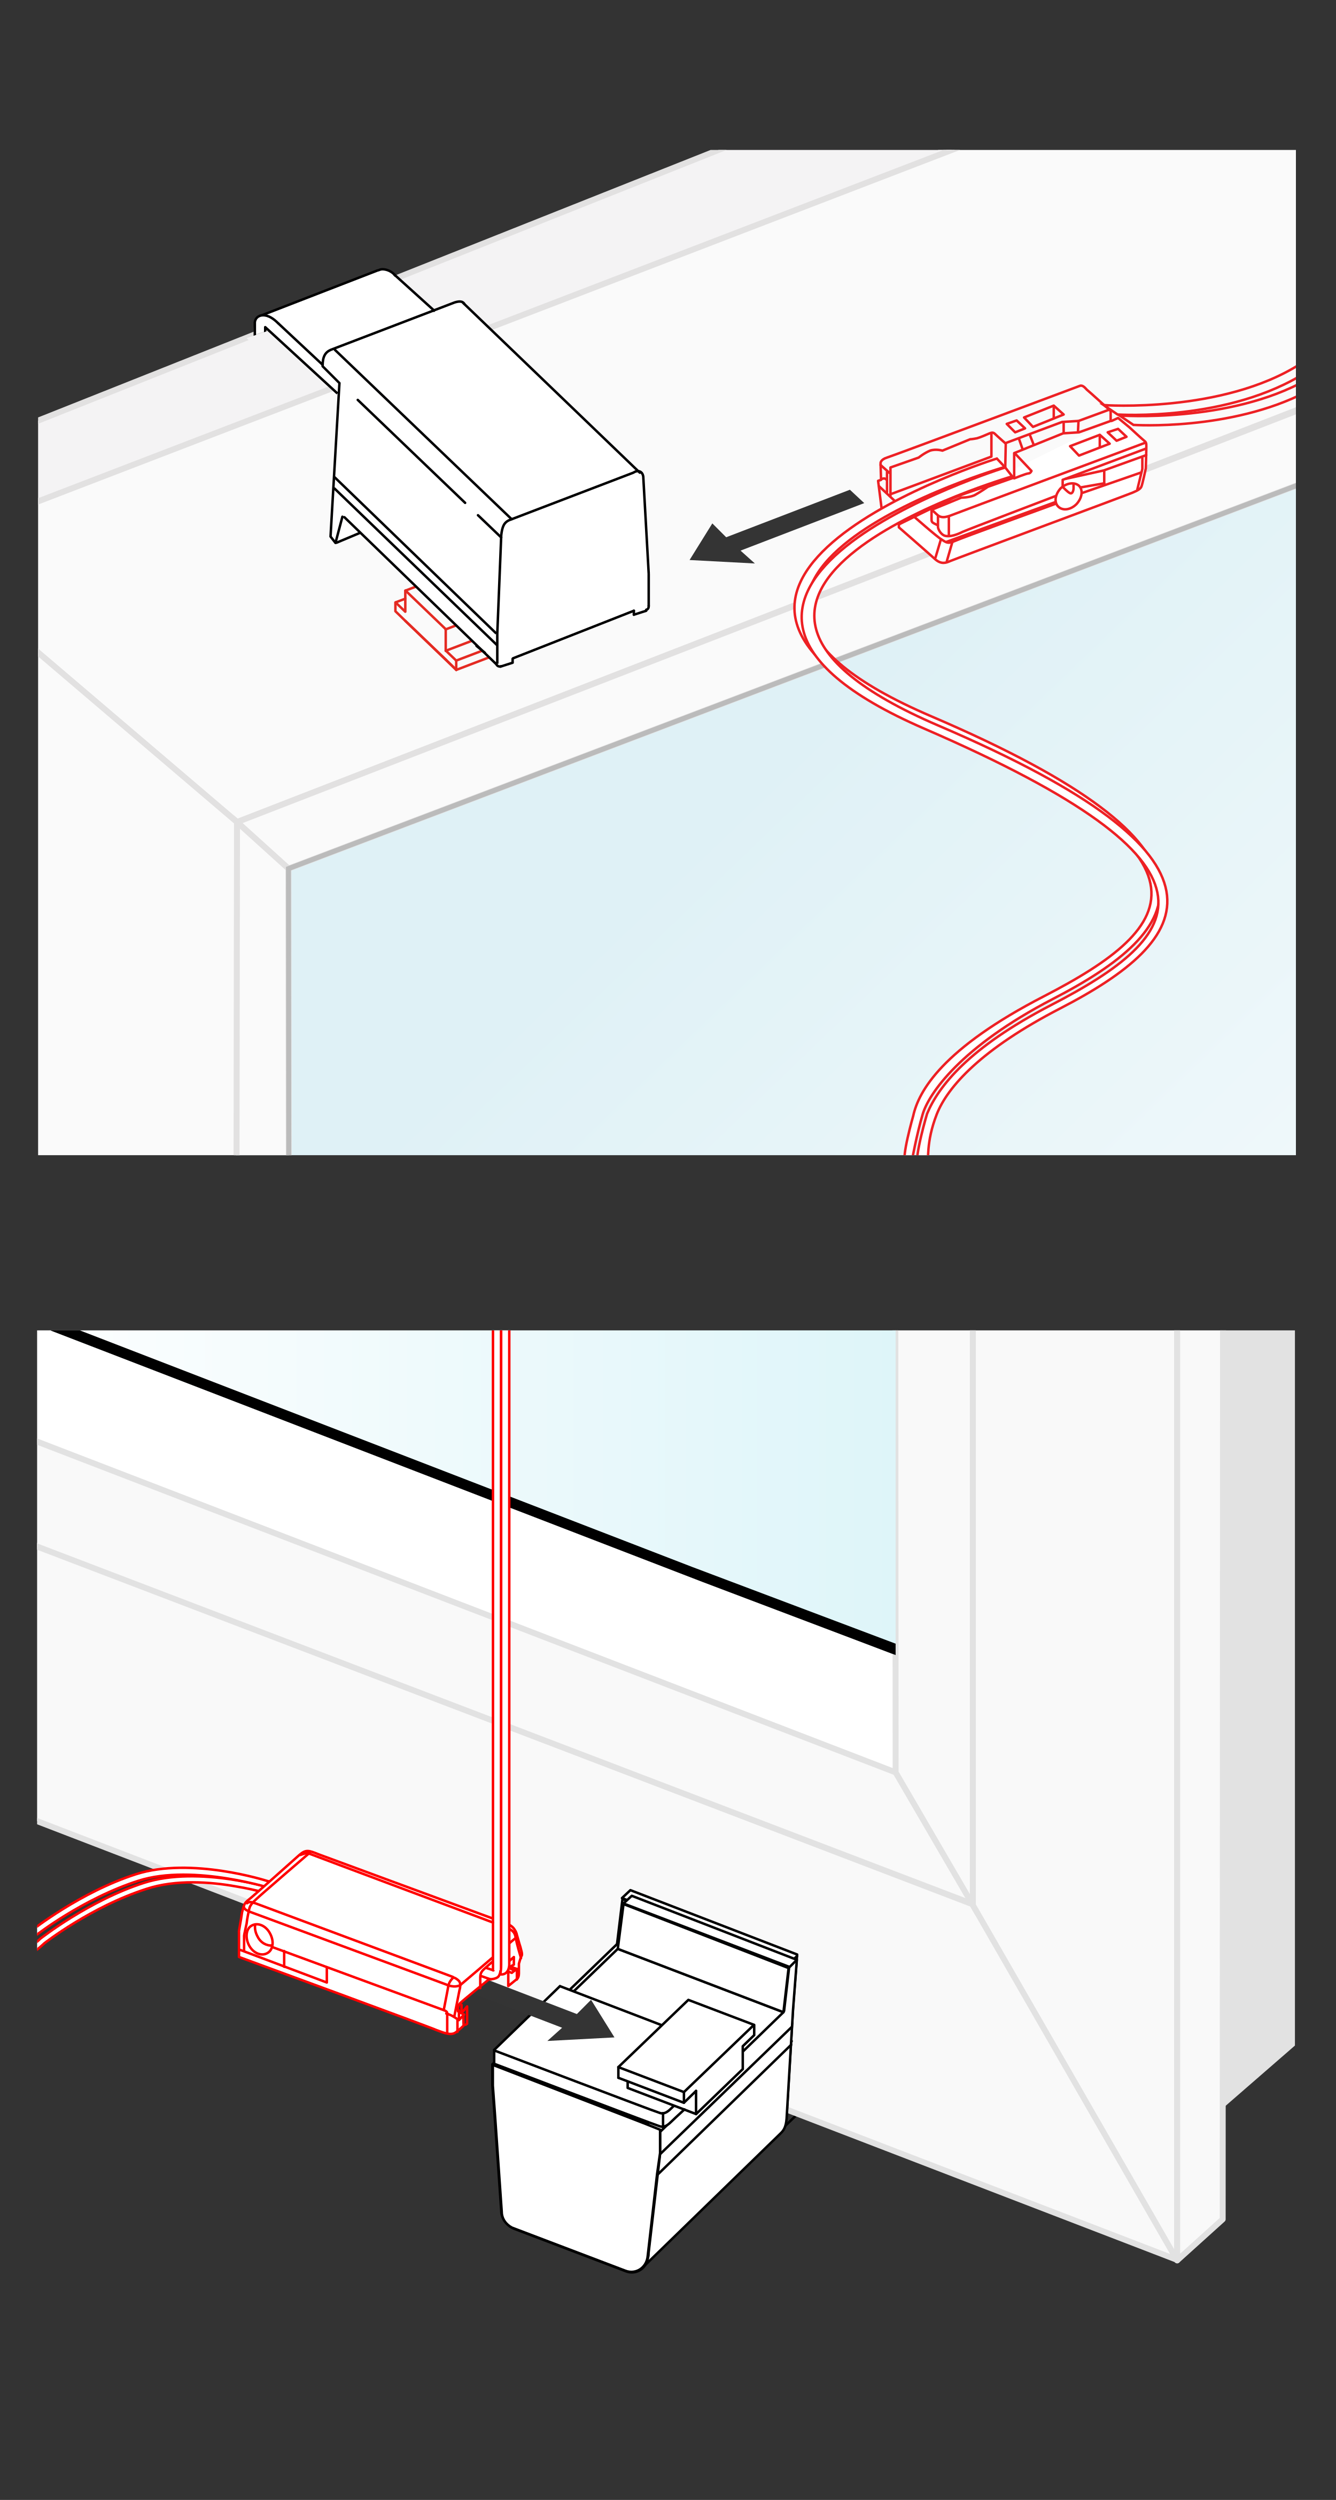 <?xml version="1.0" encoding="UTF-8"?>
<svg id="Ebene_1" xmlns="http://www.w3.org/2000/svg" width="270" height="505.1" xmlns:xlink="http://www.w3.org/1999/xlink" viewBox="0 0 270 505.1">
  <rect x="0" y="0" width="270" height="505.1" fill="#333333" stroke="none"/>
  <defs>
    <style>
      .cls-1, .cls-2, .cls-3, .cls-4, .cls-5, .cls-6, .cls-7, .cls-8, .cls-9, .cls-10, .cls-11, .cls-12, .cls-13, .cls-14, .cls-15, .cls-16, .cls-17, .cls-18, .cls-19 {
        stroke-width: .5px;
      }

      .cls-1, .cls-2, .cls-3, .cls-4, .cls-6, .cls-20, .cls-10, .cls-11, .cls-21, .cls-14, .cls-15, .cls-17, .cls-18, .cls-19 {
        fill: none;
      }

      .cls-1, .cls-7, .cls-11, .cls-14 {
        stroke: #000;
      }

      .cls-1, .cls-22, .cls-10, .cls-21, .cls-23, .cls-19 {
        stroke-miterlimit: 10;
      }

      .cls-24, .cls-25 {
        fill: #f4f3f4;
      }

      .cls-2, .cls-3, .cls-5, .cls-6, .cls-7, .cls-8, .cls-9, .cls-11, .cls-12, .cls-13, .cls-14, .cls-25, .cls-15, .cls-26, .cls-27, .cls-16, .cls-17, .cls-18 {
        stroke-linejoin: round;
      }

      .cls-2, .cls-3, .cls-5, .cls-6, .cls-7, .cls-9, .cls-12, .cls-13, .cls-14, .cls-25, .cls-15, .cls-26, .cls-27, .cls-16, .cls-17, .cls-18 {
        stroke-linecap: round;
      }

      .cls-2, .cls-5 {
        stroke: #020303;
      }

      .cls-28 {
        clip-path: url(#clippath-6);
      }

      .cls-3, .cls-10, .cls-12 {
        stroke: red;
      }

      .cls-29 {
        clip-path: url(#clippath-4);
      }

      .cls-4, .cls-6, .cls-16, .cls-19 {
        stroke: #ed2024;
      }

      .cls-5, .cls-30, .cls-7, .cls-8, .cls-9, .cls-12, .cls-13, .cls-16 {
        fill: #fff;
      }

      .cls-22, .cls-23, .cls-25, .cls-26, .cls-27 {
        stroke-width: 1.2px;
      }

      .cls-22, .cls-25, .cls-27 {
        stroke: #e2e1e1;
      }

      .cls-22, .cls-27 {
        fill: #fafafa;
      }

      .cls-8, .cls-13, .cls-15 {
        stroke: #020203;
      }

      .cls-9, .cls-18 {
        stroke: #020202;
      }

      .cls-31 {
        fill: #e2e2e2;
      }

      .cls-32 {
        clip-path: url(#clippath-1);
      }

      .cls-21 {
        stroke: #bbb;
      }

      .cls-23, .cls-26 {
        fill: #f9f9f9;
        stroke: #e2e2e2;
      }

      .cls-33 {
        clip-path: url(#clippath-5);
      }

      .cls-34 {
        clip-path: url(#clippath-3);
      }

      .cls-35 {
        fill: url(#Unbenannter_Verlauf);
      }

      .cls-36 {
        clip-path: url(#clippath-2);
      }

      .cls-17 {
        stroke: #e42a22;
      }

      .cls-37 {
        clip-path: url(#clippath);
      }

      .cls-38 {
        fill: #343434;
      }

      .cls-39 {
        fill: url(#Unbenannter_Verlauf_2);
      }
    </style>
    <clipPath id="clippath">
      <rect class="cls-20" x="7.5" y="268.8" width="265.9" height="213.5"/>
    </clipPath>
    <clipPath id="clippath-1">
      <rect class="cls-20" x="7.5" y="264.6" width="265.9" height="213.5"/>
    </clipPath>
    <clipPath id="clippath-2">
      <rect class="cls-20" x="7.5" y="264.6" width="265.9" height="213.5"/>
    </clipPath>
    <clipPath id="clippath-3">
      <rect class="cls-20" x="7.5" y="264.6" width="265.9" height="213.5"/>
    </clipPath>
    <linearGradient id="Unbenannter_Verlauf" data-name="Unbenannter Verlauf" x1="20.9" y1="86.05" x2="207" y2="86.05" gradientTransform="translate(-26 175.1)" gradientUnits="userSpaceOnUse">
      <stop offset="0" stop-color="#fff"/>
      <stop offset="1" stop-color="#def5f9"/>
    </linearGradient>
    <clipPath id="clippath-4">
      <rect class="cls-20" x="7.5" y="264.6" width="265.9" height="213.5"/>
    </clipPath>
    <clipPath id="clippath-5">
      <rect class="cls-20" x="7.5" y="264.6" width="265.9" height="213.5"/>
    </clipPath>
    <clipPath id="clippath-6">
      <rect class="cls-20" x="7.7" y="30.3" width="254.2" height="203.1"/>
    </clipPath>
    <linearGradient id="Unbenannter_Verlauf_2" data-name="Unbenannter Verlauf 2" x1="-2019.37" y1="642.52" x2="-1836.97" y2="453.02" gradientTransform="translate(-1719.1 -261.9) rotate(-180) scale(1 -1)" gradientUnits="userSpaceOnUse">
      <stop offset="0" stop-color="#fff"/>
      <stop offset="1" stop-color="#dff1f6"/>
    </linearGradient>
  </defs>
  <g id="Ebene_1-2" data-name="Ebene_1">
    <g id="Ebene_4">
      <g class="cls-37">
        <g>
          <path class="cls-1" d="M158.5,429.7l2.3-2.2"/>
          <g>
            <g class="cls-32">
              <g>
                <g>
                  <polygon class="cls-30" points="181 358.1 -31.1 276.4 -37.3 250.5 181 334.4 181 358.1"/>
                  <polygon class="cls-26" points="237.9 456.6 -25.9 355.1 -26.1 299.5 196.7 384.8 237.9 456.6"/>
                  <polyline class="cls-26" points="181 358.1 -31.1 276.4 -26.2 299.6 196.3 384.6"/>
                  <polygon class="cls-26" points="237.9 456.7 237.9 170.1 196.6 185.6 196.6 384.9 237.9 456.7"/>
                </g>
                <polygon class="cls-26" points="237.9 456.7 237.9 180.4 247.2 171.2 247.1 448.4 237.9 456.7"/>
                <polygon class="cls-31" points="261.7 187.9 261.7 413.3 247.2 425.9 247.2 171.2 261.7 187.9"/>
              </g>
            </g>
            <g class="cls-36">
              <polygon class="cls-23" points="196.6 185.6 196.6 384.9 181 358.1 180.9 182.2 196.6 185.6"/>
            </g>
            <g class="cls-34">
              <polygon class="cls-35" points="-5.1 263 181 334.4 181 187.9 -5.1 187.9 -5.1 263"/>
            </g>
            <g class="cls-29">
              <rect class="cls-20" x="-5.1" y="187.9" width="275.6" height="275.6"/>
            </g>
            <g class="cls-33">
              <polygon points="181 332.1 139.9 316.6 -37.2 248.2 -37.3 250.5 141.9 319.6 141.9 319.6 181 334.4 181 332.1"/>
            </g>
          </g>
          <polygon class="cls-30" points="117.9 401.8 101.9 417.2 132.7 429 149.4 411.7 117.9 401.8"/>
          <g>
            <g id="Ebene_6">
              <g>
                <path class="cls-9" d="M130.9,455l2.3-20.2v-4.7l25.3-24.7,1-9-33.8-12.9,1.7-1.6,33.7,13-.8,10.3-1.3,22c-.1,1.9-.6,2.5-1.2,3l-28.2,27.4c1-1.1,1.3-2.8,1.2-2.8h0l.1.2Z"/>
                <line class="cls-18" x1="160.1" y1="408.8" x2="133.1" y2="434.8"/>
                <line class="cls-18" x1="160" y1="412.4" x2="132.6" y2="439"/>
                <polygon class="cls-9" points="158.5 405.7 124.7 392.8 99.5 417.1 102.6 418.4 118.6 403.1 145.9 413.7 130.3 429 133.3 430.1 158.5 405.7"/>
                <polygon class="cls-9" points="158.5 405.7 159.5 396.7 125.8 383.7 124.7 392.8 158.5 405.7"/>
                <g>
                  <polygon class="cls-9" points="133.3 434.2 133.3 430.1 130.3 429 130.3 430 132.4 430.9 132.4 433.9 132.1 436.2 120.5 431.8 120.5 434.2 132.6 439 133.3 434.2"/>
                  <polygon class="cls-9" points="100.4 418.6 102.6 419.5 102.6 418.4 99.5 417.1 99.5 421.3 99.9 426.6 110.1 430.3 110.1 427.9 100.6 424.2 100.3 421.5 100.4 418.6"/>
                </g>
                <polyline class="cls-9" points="103.4 418.8 102.6 419.5 100.4 418.6 100.3 421.5 100.6 424.1"/>
                <line class="cls-18" x1="131.8" y1="409.1" x2="140.5" y2="412.5"/>
                <polyline class="cls-9" points="120.4 434.2 110 430.3 111.8 428.5"/>
                <path class="cls-9" d="M99.9,426.6l1.4,20.1c0,1.4.9,2.6,2.1,3.2l22.9,8.7c2.1.8,4.3-.6,4.5-3l1.9-16.6-32.8-12.4h0Z"/>
                <g>
                  <path class="cls-30" d="M115.2,449.1c-4.2-1.7-7.7-6.4-7.7-10.9s3.5-6.8,7.7-5.2,7.7,6.4,7.7,10.9-3.4,6.8-7.7,5.2Z"/>
                  <path class="cls-18" d="M115.2,449.1c-4.2-1.7-7.7-6.4-7.7-10.9s3.5-6.8,7.7-5.2,7.7,6.4,7.7,10.9-3.4,6.8-7.7,5.2Z"/>
                </g>
                <g>
                  <path class="cls-30" d="M115.4,448c-3.5-1.3-6.5-5.6-6.5-9.4s2.9-5.8,6.5-4.5c3.5,1.3,6.5,5.6,6.5,9.4s-2.9,5.9-6.5,4.5Z"/>
                  <path class="cls-18" d="M115.4,448c-3.5-1.3-6.5-5.6-6.5-9.4s2.9-5.8,6.5-4.5c3.5,1.3,6.5,5.6,6.5,9.4s-2.9,5.9-6.5,4.5Z"/>
                </g>
                <g>
                  <path class="cls-9" d="M119.2,443.8c.3.1.6-.1.6-.4v-1.4c0-.1-.1-.3-.3-.4l-3-1.2h0v-3.2c-.1-.3-.3-.3-.4-.4l-1.4-.5c-.1-.1-.6.1-.6.4v2.8h-.1l-2.8-.8c-.3-.1-.6.1-.6.4v1.3c0,.1.1.3.3.4l3,1.2h0v3.2c.1.3.3.3.4.4l1.4.5c.1.1.6-.1.6-.4l.3-2.9h0l2.6,1h0Z"/>
                  <line class="cls-18" x1="116.4" y1="439.5" x2="114" y2="441.9"/>
                  <line class="cls-18" x1="118.2" y1="440.9" x2="114.1" y2="444.8"/>
                  <line class="cls-18" x1="116.5" y1="443.5" x2="114.6" y2="445.4"/>
                  <line class="cls-18" x1="112" y1="438.8" x2="110.7" y2="440"/>
                  <line class="cls-18" x1="112.8" y1="439.1" x2="111.1" y2="440.6"/>
                  <line class="cls-18" x1="116.2" y1="437" x2="114" y2="439.3"/>
                </g>
                <line class="cls-18" x1="161.1" y1="395.2" x2="159.5" y2="396.7"/>
                <path class="cls-18" d="M127.6,446.5c.3.1.4.1.6.1-.1-1.3-1-2.8-2.3-3.2-.3-.1-.4-.1-.6-.1,0,1.3.9,2.6,2.3,3.2Z"/>
                <path class="cls-18" d="M125.7,448.1c-1.3-.4-2.3-1.9-2.3-3.2s1.2-1.9,2.3-1.4c1.3.4,2.3,1.9,2.3,3.2s-1,1.8-2.3,1.4Z"/>
                <g>
                  <path class="cls-18" d="M106.2,438.3c.3.1.4.1.6.1-.1-1.3-1-2.8-2.3-3.2-.3-.1-.4-.1-.6-.1,0,1.4.9,2.7,2.3,3.2Z"/>
                  <path class="cls-18" d="M104.3,439.9c-1.3-.4-2.3-1.9-2.3-3.2s1.2-1.9,2.3-1.4c1.3.4,2.3,1.9,2.3,3.2s-.9,1.9-2.3,1.4Z"/>
                </g>
              </g>
            </g>
            <line class="cls-18" x1="132" y1="436.1" x2="100.9" y2="424.3"/>
            <line class="cls-18" x1="130.3" y1="428.9" x2="103.5" y2="418.7"/>
            <line class="cls-18" x1="132.2" y1="430.8" x2="100.6" y2="418.8"/>
            <line class="cls-18" x1="131" y1="428" x2="103.5" y2="417.6"/>
            <line class="cls-18" x1="103.5" y1="417.6" x2="103.5" y2="418.7"/>
            <g>
              <polygon class="cls-30" points="143.6 414.4 143.6 411.8 126 405.2 122.7 408.4 122.7 411 125.2 411.8 125.1 413.6 119.3 411.7 116 414.9 116 417.4 120 418.9 120 420.1 127.9 423.1 128.8 422.3 133.6 424.2 137 420.8 137 418.4 136.8 418.3 138.5 416.9 140.3 417.7 143.6 414.4"/>
              <g>
                <polyline class="cls-3" points="139.9 417.5 136.5 416.2 136.5 418.1"/>
                <polyline class="cls-3" points="143.2 411.7 125.6 405.1 122.3 408.3 129 410.8"/>
                <polyline class="cls-3" points="143.2 411.7 139.9 414.9 139.9 417.5"/>
                <line class="cls-3" x1="143.2" y1="414.2" x2="139.9" y2="417.5"/>
                <line class="cls-3" x1="136.6" y1="420.6" x2="133.2" y2="424"/>
                <line class="cls-3" x1="128.4" y1="422.2" x2="127.5" y2="422.9"/>
                <line class="cls-3" x1="138" y1="416.8" x2="136.6" y2="418.1"/>
                <line class="cls-3" x1="143.2" y1="411.7" x2="143.2" y2="414.2"/>
                <line class="cls-3" x1="136.6" y1="418.2" x2="133.2" y2="421.4"/>
                <polyline class="cls-3" points="125.8 413.9 118.9 411.5 115.6 414.8 133.2 421.4"/>
                <line class="cls-3" x1="136.4" y1="418" x2="130.1" y2="415.7"/>
                <line class="cls-3" x1="129" y1="410.8" x2="125.8" y2="413.9"/>
                <polyline class="cls-3" points="130.1 415.7 133.5 412.5 133.5 416.9"/>
                <polyline class="cls-3" points="122.3 408.3 122.3 410.7 124.7 411.7 124.7 413.4"/>
                <line class="cls-3" x1="133.2" y1="421.4" x2="133.2" y2="424"/>
                <line class="cls-3" x1="136.5" y1="418.1" x2="136.6" y2="420.6"/>
                <line class="cls-3" x1="133.6" y1="412.5" x2="139.9" y2="414.9"/>
                <line class="cls-3" x1="127.5" y1="421.9" x2="127.5" y2="422.9"/>
                <line class="cls-3" x1="119.6" y1="418.9" x2="119.6" y2="419.9"/>
                <line class="cls-3" x1="119.6" y1="419.9" x2="127.5" y2="422.9"/>
                <line class="cls-3" x1="115.6" y1="414.8" x2="115.6" y2="417.2"/>
              </g>
              <line class="cls-3" x1="133.2" y1="424" x2="115.6" y2="417.2"/>
            </g>
          </g>
        </g>
        <g>
          <line class="cls-2" x1="118.74" y1="419.92" x2="118.74" y2="421.96"/>
          <g>
            <g>
              <path class="cls-5" d="M131.05,455.43l2.33-20.04v-4.65l25.08-24.43,1.03-8.92-33.49-12.8,1.68-1.55,33.36,12.93-.78,10.21-1.29,21.85c-.13,1.81-.65,2.46-1.17,2.97l-27.93,27.15c1.03-1.03,1.29-2.72,1.17-2.72h0Z"/>
              <polyline class="cls-5" points="110.24 428.41 100.93 424.79 120.58 405.65 129.11 408.93"/>
              <line class="cls-2" x1="160.01" y1="409.54" x2="133.25" y2="435.39"/>
              <line class="cls-2" x1="159.88" y1="413.15" x2="132.74" y2="439.53"/>
              <polygon class="cls-5" points="158.33 406.56 124.85 393.76 99.9 417.81 103 419.1 118.77 403.98 145.92 414.45 130.41 429.57 133.38 430.74 158.33 406.56"/>
              <polygon class="cls-5" points="158.33 406.56 159.37 397.64 126.01 384.71 124.85 393.76 158.33 406.56"/>
              <polygon class="cls-5" points="103 419.1 118.77 403.98 118.77 405.01 103 420.26 103 419.1"/>
              <polygon class="cls-5" points="132.09 436.81 132.48 434.49 132.48 431.51 130.41 430.61 130.41 429.57 145.15 415.09 140.49 413.28 120.58 432.29 132.09 436.81"/>
              <g>
                <polygon class="cls-5" points="133.38 434.87 133.38 430.74 130.41 429.57 130.41 430.61 132.48 431.51 132.48 434.49 132.22 436.81 120.71 432.42 120.71 434.87 132.74 439.53 133.38 434.87"/>
                <polygon class="cls-5" points="100.8 419.36 103 420.26 103 419.1 99.9 417.81 99.9 421.95 100.29 427.25 110.37 430.87 110.37 428.54 100.93 424.92 100.67 422.2 100.8 419.36"/>
              </g>
              <polygon class="cls-5" points="118.77 405.01 103 420.26 100.8 419.36 100.67 422.2 100.93 424.79 120.58 405.65 118.77 405.01"/>
              <path class="cls-5" d="M100.29,427.25l1.42,19.91c0,1.42.91,2.59,2.07,3.1l22.76,8.66c2.07.78,4.27-.65,4.4-2.97l1.81-16.42-32.45-12.28h0Z"/>
              <g>
                <path class="cls-30" d="M115.41,449.61c-4.14-1.68-7.63-6.34-7.63-10.86s3.49-6.72,7.63-5.17c4.14,1.55,7.63,6.34,7.63,10.86s-3.36,6.72-7.63,5.17Z"/>
                <path class="cls-2" d="M115.41,449.61c-4.14-1.68-7.63-6.34-7.63-10.86s3.49-6.72,7.63-5.17c4.14,1.55,7.63,6.34,7.63,10.86s-3.36,6.72-7.63,5.17Z"/>
              </g>
              <g>
                <path class="cls-30" d="M115.67,448.45c-3.49-1.29-6.46-5.56-6.46-9.31s2.84-5.82,6.46-4.4c3.49,1.29,6.46,5.56,6.46,9.31s-2.84,5.82-6.46,4.4Z"/>
                <path class="cls-2" d="M115.67,448.45c-3.49-1.29-6.46-5.56-6.46-9.31s2.84-5.82,6.46-4.4c3.49,1.29,6.46,5.56,6.46,9.31s-2.84,5.82-6.46,4.4Z"/>
              </g>
              <g>
                <path class="cls-5" d="M119.42,444.31c.26.13.52-.13.52-.39v-1.42c0-.13-.13-.26-.26-.39l-2.97-1.17h0l-.13-3.1c0-.26-.13-.26-.26-.39l-1.42-.52c-.13-.13-.52.13-.52.39l-.13,2.72h0l-2.72-.78c-.26-.13-.52.13-.52.39v1.29c0,.13.13.26.26.39l2.97,1.17h0l.13,3.1c0,.26.13.26.26.39l1.42.52c.13.13.52-.13.52-.39l.26-2.84h0l2.59,1.03h0Z"/>
                <line class="cls-2" x1="116.58" y1="440.04" x2="114.25" y2="442.37"/>
                <line class="cls-2" x1="118.39" y1="441.47" x2="114.38" y2="445.35"/>
                <line class="cls-2" x1="116.7" y1="444.05" x2="114.89" y2="445.86"/>
                <line class="cls-2" x1="112.31" y1="439.4" x2="111.02" y2="440.56"/>
                <line class="cls-2" x1="113.08" y1="439.66" x2="111.4" y2="441.08"/>
                <line class="cls-2" x1="116.45" y1="437.59" x2="114.25" y2="439.78"/>
              </g>
              <polyline class="cls-5" points="121.3 417.21 110.24 428.41 110.24 430.87 114.13 427.1 126.52 415.09"/>
              <line class="cls-2" x1="160.92" y1="396.09" x2="159.37" y2="397.64"/>
              <path class="cls-2" d="M127.69,447.03c.26.13.39.13.65.13-.13-1.29-1.03-2.72-2.33-3.1-.26-.13-.39-.13-.65-.13,0,1.29.91,2.59,2.33,3.1Z"/>
              <path class="cls-2" d="M125.88,448.58c-1.29-.39-2.33-1.81-2.33-3.1s1.17-1.94,2.33-1.42c1.29.39,2.33,1.81,2.33,3.1s-1.03,1.81-2.33,1.42Z"/>
              <g>
                <path class="cls-2" d="M106.49,438.88c.26.13.39.13.65.13-.13-1.29-1.03-2.72-2.33-3.1-.26-.13-.39-.13-.65-.13,0,1.29.91,2.59,2.33,3.1Z"/>
                <path class="cls-2" d="M104.68,440.43c-1.29-.39-2.33-1.81-2.33-3.1s1.17-1.94,2.33-1.42c1.29.39,2.33,1.81,2.33,3.1,0,1.17-.91,1.81-2.33,1.42Z"/>
              </g>
            </g>
            <g>
              <g>
                <g>
                  <polygon class="cls-5" points="115.18 423.08 104.83 419.09 104.83 417.62 115.18 421.53 115.18 423.08"/>
                  <polygon class="cls-5" points="121.62 425.53 121.62 423.89 131.9 427.81 131.9 428.11 131.39 428.6 130.93 429.07 121.62 425.53"/>
                </g>
                <path class="cls-5" d="M121.22,415.66c-.9.24-1.71.57-2.28,1.14-.57.57-.73,1.14-.73,1.71l-3.1,2.94-10.35-3.91,13.94-13.45,10.35,3.91-7.83,7.67h0ZM112.49,413.95c-.82-.33-1.96-.08-2.53.49-.57.57-.49,1.3.33,1.63s1.96.08,2.53-.49c.57-.57.41-1.39-.33-1.63Z"/>
                <line class="cls-2" x1="131.9" y1="427.81" x2="145.84" y2="414.36"/>
                <path class="cls-5" d="M121.3,417.21v-1.55l7.91-7.58v1.55l-7.91,7.58Z"/>
                <path class="cls-5" d="M131.9,427.81l-10.28-3.91,3.1-3.02c.73-.24,1.47-.57,1.96-1.06.49-.49.65-.98.73-1.47l2.22-2.14,6.01-5.77,10.28,3.91-14.02,13.45h0ZM133.53,421.94c-.82-.33-1.96-.08-2.53.49s-.49,1.3.33,1.63c.82.33,1.96.08,2.53-.49s.49-1.3-.33-1.63Z"/>
                <polyline class="cls-5" points="134.38 411.58 129.46 416.3 124.32 414.26 129.28 409.55"/>
                <g>
                  <path class="cls-5" d="M113.06,415.17c.24-.49,0-1.06-.57-1.3-.82-.33-1.96-.08-2.53.49-.57.49-.49,1.06,0,1.47.08-.08.08-.24.24-.33.57-.57,1.79-.82,2.53-.49.08.08.24.08.33.16h0Z"/>
                  <path class="cls-2" d="M110.21,416.07c-.82-.33-.9-1.06-.33-1.63.57-.57,1.79-.82,2.53-.49.82.33.9,1.06.33,1.63-.57.57-1.71.82-2.53.49Z"/>
                </g>
                <g>
                  <path class="cls-5" d="M134.1,423.24c.24-.49,0-1.06-.57-1.3-.82-.33-1.96-.08-2.53.49-.57.49-.49,1.06,0,1.47.08-.08.08-.24.24-.33.57-.57,1.79-.82,2.53-.49.08.08.24.08.33.16h0Z"/>
                  <path class="cls-2" d="M131.24,424.14c-.82-.33-.9-1.06-.33-1.63.57-.57,1.79-.82,2.53-.49.82.33.9,1.06.33,1.63-.57.57-1.71.82-2.53.49Z"/>
                </g>
              </g>
              <line class="cls-2" x1="134.29" y1="411.57" x2="129.28" y2="409.55"/>
            </g>
            <g>
              <polygon class="cls-5" points="132.25 436.59 125.35 433.97 125.35 431.67 106.8 424.62 106.8 426.92 101.03 424.69 100.85 419.71 132.25 431.67 132.25 436.59"/>
              <line class="cls-2" x1="132.25" y1="431.67" x2="132.25" y2="436.59"/>
              <polygon class="cls-5" points="106.8 426.92 108.46 425.25 106.8 424.62 106.8 426.92"/>
              <path class="cls-5" d="M132.25,431.67l-31-11.82"/>
            </g>
            <polygon class="cls-5" points="130.93 429.07 104.34 418.97 102.81 420.45 130.55 430.99 130.55 429.43 130.93 429.07"/>
          </g>
          <g>
            <g>
              <path class="cls-30" d="M114.46,401.68l.28.29,6.04,2.27,25.58,9.77.25.36.07.26.11,1.45s.12,1.98-.04,2.23-1.49,1.51-1.49,1.51l-6.18,5.67-3.34,3.08s-.6.69-1.02.85-.84.33-1.08.28-1.22-.41-1.22-.41l-11.25-4.23-16.1-6.14s-5.23-1.85-5.23-2.01.07-2.74.07-2.74l13.15-12.83,1.43.34Z"/>
              <path class="cls-30" d="M132.54,410.14s6.4-6.08,6.72-6.02,12.72,4.55,12.89,4.93.59,1.97.29,2.23-2.32,1.97-2.32,1.97l.03,4.49s-.21.7-.7,1.09-8.49,7.93-8.49,7.93c0,0-.53.35-.79.26s-13.33-5.17-13.33-5.17c0,0-11.1-3.58,5.7-11.72Z"/>
              <g>
                <line class="cls-14" x1="138.21" y1="424.86" x2="124.97" y2="419.81"/>
                <g>
                  <path class="cls-14" d="M124.97,419.81v-2.16s14.14-13.58,14.14-13.58l13.31,5.06s0,1.75,0,2.01v.05s-2.31,2.24-2.31,2.24v4.62s-9.43,9.09-9.43,9.09l-13.83-5.28v-1.22"/>
                  <line class="cls-14" x1="140.67" y1="427.14" x2="140.67" y2="422.46"/>
                  <line class="cls-14" x1="138.22" y1="422.7" x2="138.22" y2="424.85"/>
                  <line class="cls-14" x1="138.22" y1="422.7" x2="124.96" y2="417.65"/>
                </g>
                <line class="cls-14" x1="152.37" y1="409.12" x2="138.22" y2="422.7"/>
                <line class="cls-14" x1="140.67" y1="422.46" x2="138.22" y2="424.85"/>
              </g>
              <g>
                <path class="cls-14" d="M99.93,417s32.54,12.39,33.21,12.54c.67.27,1.35.31,2.47-.81.34-.34,1.39-1.31,2.71-2.53"/>
                <g>
                  <path class="cls-14" d="M133.73,409.18c-11.64-4.45-20.56-7.88-20.56-7.88"/>
                  <path class="cls-14" d="M99.93,414.3s32.54,12.39,33.21,12.54c.67.27,1.35.31,2.47-.81.1-.1.27-.27.5-.48"/>
                </g>
                <line class="cls-14" x1="134" y1="429.74" x2="134" y2="426.95"/>
              </g>
              <line class="cls-5" x1="99.88" y1="414.17" x2="113.16" y2="401.3"/>
            </g>
            <line class="cls-5" x1="99.87" y1="416.92" x2="99.87" y2="414.17"/>
          </g>
        </g>
        <g>
          <g>
            <path class="cls-12" d="M-24.21,403.54s4.42-.72,14.27-2.36c9.96-1.54,18.07-9.45,18.07-9.45,0,0,9.76-7.7,20.95-11.3s26.39,1.23,26.39,1.23l-.31,1.23s-3.08-1.03-7.5-1.75c-5.13-.92-12.12-1.44-18.07.51-11.19,3.59-20.64,10.99-20.64,10.99,0,0-8.32,8.01-18.18,9.55-9.86,1.54-14.99,2.46-14.99,2.46,0,0-1.33-.62,0-1.13h0Z"/>
            <path class="cls-12" d="M-25.85,401.8s4.42-.72,14.27-2.36c9.96-1.54,18.07-9.45,18.07-9.45,0,0,9.76-7.7,20.95-11.3,11.19-3.59,26.49,1.33,26.49,1.33l1.95.51-.31,1.23s-16.43-5.34-27.62-1.75-20.64,10.99-20.64,10.99c0,0-8.32,8.01-18.18,9.55-9.86,1.54-14.48,2.26-14.48,2.26,0,0-1.54-.51-.41-1.03h-.1Z"/>
          </g>
          <polygon class="cls-38" points="119.45 404.05 116.58 406.93 90.91 397.07 87.93 399.84 113.6 409.7 110.62 412.37 124.18 411.65 119.45 404.05"/>
          <g>
            <path class="cls-30" d="M56.5,378.18c1.75-1.54,3.39-2.98,4-3.49,1.33-1.13,1.85-.92,3.9-.1l35.22,13.04v-97.25h1.33c0,.1-.1,97.76-.1,97.76,0,0,1.64.62,1.75.62,1.13.51,1.33,1.03,1.64,1.54.21.51.72,2.57.92,3.08.1.51.51,1.54.21,1.85-.21.41-.51,1.54-.51,1.54v1.95c0,1.03-.51,1.23-.51,1.23l-1.64,1.33v-3.7l1.13-.62v-1.54l-2.67,2.36s0,1.13-.51,1.64-1.85.51-1.85.51c0,0-5.24,4.21-5.85,4.83s-.41,1.64-.41,1.64l1.13.62s-.1,0,0,2.26c0,0-.62.62-1.54,1.33-.92.72-2.26.21-3.9-.41-1.03-.51-39.95-14.79-39.95-14.79v-5.03c-.1,0,.41-2.36.62-4,.41-1.64.51-1.85,1.23-2.46.41-.21,2.67-2.26,5.03-4.31"/>
            <g>
              <path class="cls-3" d="M102.61,388.75c1.13.51,1.33,1.03,1.64,1.54.21.51.72,2.57.92,3.08.1.51.51,1.54.21,1.85-.21.41-.51,1.54-.51,1.54v1.95c0,1.03-.51,1.23-.51,1.23l-1.64,1.33v-3.7l1.13-.62v-1.54l-2.67,2.36s0,1.13-.51,1.64-1.85.51-1.85.51c0,0-5.24,4.21-5.85,4.83s-.41,1.64-.41,1.64l1.13.62s-.1,0,0,2.26c0,0-.62.62-1.54,1.33-.92.72-2.26.21-3.9-.41-1.03-.51-39.95-14.79-39.95-14.79v-5.03c-.1,0,.41-2.36.62-4,.41-1.64.51-1.85,1.23-2.46.72-.51,8.73-7.7,10.37-9.14,1.33-1.13,1.85-.92,3.9-.1,0,0,25.88,9.55,35.12,12.94"/>
              <path class="cls-10" d="M54.04,394.61c-1.23.72-2.88,0-3.7-1.54s-.62-3.39.51-4c1.23-.72,2.88,0,3.7,1.54.92,1.64.62,3.39-.51,4Z"/>
              <path class="cls-10" d="M54.96,393.07c-1.03.1-2.26-.51-2.88-1.75-.51-.92-.62-1.75-.51-2.46"/>
              <polyline class="cls-3" points="66.05 397.59 66.05 400.56 48.6 393.99"/>
              <line class="cls-3" x1="57.43" y1="394.2" x2="57.43" y2="397.38"/>
              <path class="cls-3" d="M54.96,393.37l34.91,12.84s.51.21.51.51v4"/>
              <path class="cls-3" d="M90.19,406.83s.41.1.62.21c.62.21,1.64.92,1.64.92v2.57"/>
              <path class="cls-3" d="M91.83,407.34l1.03-5.24s.41-1.23-.1-1.85c-.62-.62-1.13-.72-1.13-.72-.41.41-.92,1.03-1.03,1.75s-.92,4.83-.92,4.83"/>
              <polyline class="cls-3" points="93.37 406.62 94.4 405.39 94.4 408.88 94.09 409.09"/>
              <path class="cls-3" d="M92.75,406.21v1.95l1.03-1.13"/>
              <line class="cls-3" x1="93.27" y1="405.08" x2="93.27" y2="406.52"/>
              <polyline class="cls-3" points="104.46 399.95 104.46 397.79 103.43 398.61 102.92 398.41"/>
              <line class="cls-3" x1="103.84" y1="398.1" x2="103.02" y2="397.69"/>
              <line class="cls-3" x1="104.36" y1="397.79" x2="103.54" y2="397.48"/>
              <path class="cls-3" d="M101.28,389.06s.62.1,1.13.41c1.64.72,1.64,1.33,1.85,2.16.1.92,1.03,4,1.03,4"/>
              <path class="cls-3" d="M99.53,396.35s-1.33,1.13-1.85,1.64-.62,1.03-.62,1.54v2.16"/>
              <line class="cls-3" x1="99.22" y1="399.95" x2="97.17" y2="399.23"/>
              <path class="cls-3" d="M98.2,397.59l1.54.51"/>
              <polyline class="cls-12" points="101.28 398.1 101.28 225.79 99.63 225.79 99.63 398.1"/>
              <path class="cls-3" d="M101.38,393.99s2.46-2.16,2.88-2.46c.21-.41.1-.92.1-.92"/>
              <path class="cls-3" d="M49.32,385.37c.1.41.51.62,1.23.92,1.13.41,39.64,14.68,39.64,14.68,1.33.62,2.67.41,3.08-.1.51-.41,6.26-5.34,6.26-5.34"/>
              <path class="cls-3" d="M49.93,384.54c.51-.41.92-.21,1.64,0,1.13.41,39.95,14.89,39.95,14.89"/>
              <path class="cls-3" d="M62.67,374.27s-10.06,8.63-10.99,9.55c-1.13,1.03-1.23,1.54-1.33,1.95-.1.51-.41,1.85-.51,2.88-.21,1.03-.51,2.26-.51,2.46v3.08"/>
              <path class="cls-3" d="M60.71,374.79c.62-.21,1.23-.51,1.95-.21s36.97,13.86,36.97,13.86"/>
              <path class="cls-12" d="M101.07,398.92c1.85.21,1.85-1.95,1.85-1.95v-172.31h-1.64v172.31c0,1.44-.21,1.95-.21,1.95Z"/>
            </g>
          </g>
        </g>
      </g>
    </g>
    <g>
      <g class="cls-28">
        <g>
          <g>
            <g>
              <g>
                <polygon class="cls-39" points="320 77.7 47.9 166.1 47 440.9 320.3 441.9 320 77.7"/>
                <polygon class="cls-27" points="-17 110.8 310.6 -15.8 311.1 63.8 47.9 166.1 -17 110.8"/>
                <polygon class="cls-27" points="58.3 175.5 333.1 71.1 335.3 54.6 47.9 166.1 58.3 175.5"/>
                <polygon class="cls-27" points="-17 110.8 -17 443.2 47.9 445.1 47.9 166.1 -17 110.8"/>
                <polygon class="cls-22" points="47.5 445.1 47.9 166.1 58.3 175.5 58.6 442.1 47.5 445.1"/>
                <polyline class="cls-21" points="58.6 442.1 58.3 175.5 333.1 71.1"/>
              </g>
              <polygon class="cls-25" points="-28.8 99.5 303.4 -32.6 303.4 -12.4 -17 110.8 -28.8 99.5"/>
            </g>
            <g>
              <g>
                <line class="cls-17" x1="92.21" y1="135.35" x2="103.68" y2="130.97"/>
                <g>
                  <path class="cls-17" d="M81.89,120.97l-1.98.75s0,1.52,0,1.74v.04s2,1.94,2,1.94l10.3,9.91"/>
                  <polyline class="cls-17" points="103.68 130.97 103.69 129.1 101.35 126.86"/>
                  <line class="cls-17" x1="81.91" y1="125.44" x2="90.08" y2="133.26"/>
                  <line class="cls-17" x1="92.2" y1="133.47" x2="92.2" y2="135.33"/>
                  <line class="cls-17" x1="92.2" y1="133.47" x2="103.69" y2="129.1"/>
                </g>
                <line class="cls-17" x1="90.11" y1="131.47" x2="92.2" y2="133.47"/>
                <line class="cls-17" x1="79.95" y1="121.72" x2="81.84" y2="123.53"/>
                <line class="cls-17" x1="90.08" y1="133.26" x2="92.2" y2="135.33"/>
              </g>
              <g>
                <line class="cls-17" x1="90.05" y1="127.17" x2="101.52" y2="122.79"/>
                <g>
                  <polyline class="cls-17" points="90.08 131.49 102.06 126.92 102.06 122.88"/>
                  <line class="cls-17" x1="81.91" y1="119.34" x2="81.91" y2="123.59"/>
                  <line class="cls-17" x1="90.08" y1="131.49" x2="90.08" y2="127.16"/>
                </g>
                <line class="cls-17" x1="81.94" y1="119.31" x2="89.94" y2="126.99"/>
                <line class="cls-17" x1="93.73" y1="114.86" x2="102" y2="122.8"/>
              </g>
              <line class="cls-17" x1="82.13" y1="119.26" x2="93.73" y2="114.83"/>
            </g>
            <path class="cls-30" d="M68,86.1l-1.2,21.7.5,1.8,1.6-.4,3.6-1.5,27.3,26.1s.4,1.1,1.6.7,2.1-.7,2.1-.7v-.8l24.4-9.6s-.2.8.4.7c.6-.1,2.4-.2,2.5-.9s0-9,0-9l-.9-17.8-1.3-1.4-35.4-34-2.1.4-3.7,1.3s-7.2-7-7.6-7.3-2.1-1.1-2.1-1.1l-3.2,1-20.1,7.7s-2.6,1.1-2.9,1.7-.2,2.9-.2,2.9l2.3-.7h.6l14.1,12.8v4.2l-.3,2.5h0"/>
            <g>
              <g>
                <g>
                  <line class="cls-11" x1="51.5" y1="65.1" x2="51.5" y2="67.9"/>
                  <path class="cls-13" d="M76.5,54.6c.2-.1.5-.2.8-.2.8,0,1.9.4,2.6,1.3"/>
                  <line class="cls-11" x1="52.4" y1="63.9" x2="76.4" y2="54.6"/>
                  <path class="cls-13" d="M56.2,65.3c-1-1-2-1.6-3-1.6s-1.6.6-1.7,1.4"/>
                  <polyline class="cls-11" points="53.6 67.2 53.6 66.1 68.2 79.5"/>
                  <path class="cls-8" d="M79.6,55.4l8.3,7.5"/>
                  <path class="cls-8" d="M56.2,65.3l9.1,8.5"/>
                </g>
                <g>
                  <g>
                    <line class="cls-14" x1="98" y1="131.9" x2="96.3" y2="130.5"/>
                    <g>
                      <path class="cls-11" d="M93.9,61.5c-.4-.8-1.3-.6-2-.4l-25.1,9.6c-1.1.5-1.6,1.4-1.6,3.2"/>
                      <path class="cls-11" d="M131.1,115.9l-1.1-19.6c-.2-1.3-1.3-1.3-2-.8l-25.1,9.6c-1.1.5-1.4,1.4-1.6,3l-.8,19.9v6.1"/>
                      <path class="cls-13" d="M93.6,61.2l35.7,34.3"/>
                      <path class="cls-13" d="M67.7,70.7l35.7,34.2"/>
                      <path class="cls-13" d="M69.6,104.5l30.8,29.8"/>
                      <path class="cls-15" d="M65.2,74l3.4,3.4-1.8,31,1,1.3,1.4-5.3"/>
                      <line class="cls-11" x1="67.9" y1="109.7" x2="72.9" y2="107.6"/>
                      <path class="cls-13" d="M100.3,134c0,.5.5.8,1,.6"/>
                      <path class="cls-13" d="M101.1,134.7l2.5-.8v-.8"/>
                      <path class="cls-13" d="M130.6,123.2c.5-.1.5-.6.5-.8"/>
                      <line class="cls-15" x1="131.1" y1="122.4" x2="131.1" y2="116"/>
                      <path class="cls-13" d="M128.1,124.2l2.5-.8"/>
                      <path class="cls-13" d="M128.1,124.2v-.8"/>
                      <path class="cls-13" d="M96.6,104.1l4.7,4.5"/>
                      <path class="cls-13" d="M72.3,80.8l21.7,20.8"/>
                      <path class="cls-8" d="M67.6,96.4l32.7,31.6"/>
                      <path class="cls-13" d="M67.6,98.7l32.8,31.6"/>
                    </g>
                  </g>
                  <path class="cls-7" d="M103.7,133l24.4-9.6"/>
                </g>
              </g>
              <path class="cls-24" d="M49.9,68.3l4.1-1.4,1.1,2.9s-3.2-.1-3.4,0c0,.2-1.8-1.4-1.8-1.4v-.1Z"/>
            </g>
          </g>
          <g>
            <g>
              <path class="cls-16" d="M188.66,102.85l5.6-2.3s1.6,0,2.7-.5c1.1-.6,2.7-1.7,2.7-1.7l5.1-1.8s-10.4,3.2-12.6,4.3c-2.2,1-10.5,5.1-10.5,5.1v.6s6.2,5.4,7.4,6.5c1.2,1,2.1.7,3,.3.9-.4,35.6-13.3,36.8-13.8s1.6-.8,1.8-1.2c.2-.4.9-3.7.9-3.7,0,0,.1-2.9.1-3.8s.1-1.4-.3-1.7c-.4-.3-3.1-2.8-3.1-2.8l-2.3-1.9-1.3.6"/>
              <path class="cls-6" d="M178.16,102.65l-.7-5.5.6-.2s-.1-3-.1-3.4c0,0,0-.7,1.3-1.1s38.5-14.3,39-14.5c.6-.2,1.1.5,1.4.8.4.3,4.8,4.3,4.8,4.3v2l-6.4,2.3-3.2.2-9.9,4v5"/>
              <line class="cls-6" x1="177.66" y1="98.25" x2="180.76" y2="101.15"/>
              <line class="cls-6" x1="177.96" y1="93.95" x2="179.76" y2="95.55"/>
              <path class="cls-6" d="M179.96,100.15v-5.7l5.7-2s1.1-.9,2.3-1.4c1.2-.4,2.5,0,2.5,0l5.6-2.3s.4,0,1.4-.2c1-.3,1.8-.7,2.3-.9.5-.2.9-.4,1.3,0,.4.4,2.1,1.9,2.1,1.9l11.5-4.3,3.3-.2,6-2.2"/>
              <polyline class="cls-6" points="180.26 99.75 200.36 92.25 200.36 87.55"/>
              <line class="cls-6" x1="179.26" y1="95.35" x2="179.26" y2="99.45"/>
              <path class="cls-6" d="M178.06,96.85s.7-.4,1,0"/>
              <line class="cls-6" x1="203.16" y1="94.35" x2="203.26" y2="89.65"/>
              <line class="cls-6" x1="205.96" y1="88.75" x2="206.66" y2="90.75"/>
              <line class="cls-6" x1="208.16" y1="87.95" x2="208.86" y2="89.75"/>
              <line class="cls-6" x1="214.96" y1="85.25" x2="214.96" y2="87.35"/>
              <line class="cls-6" x1="217.96" y1="85.05" x2="217.86" y2="87.15"/>
              <polygon class="cls-6" points="203.46 85.65 205.46 84.95 207.16 86.55 205.16 87.35 203.46 85.65"/>
              <polygon class="cls-6" points="223.86 87.35 225.96 86.65 227.66 88.25 225.66 89.05 223.86 87.35"/>
              <polygon class="cls-6" points="206.96 84.35 212.96 81.95 214.96 83.75 208.76 86.25 206.96 84.35"/>
              <line class="cls-6" x1="212.96" y1="82.35" x2="212.96" y2="84.45"/>
              <polygon class="cls-6" points="216.26 90.15 222.26 87.85 224.26 89.65 218.06 92.05 216.26 90.15"/>
              <line class="cls-6" x1="222.26" y1="88.25" x2="222.26" y2="90.25"/>
              <path class="cls-6" d="M231.46,89.45s-38.9,14.5-39.6,14.8c-.7.2-1.6.5-2.4-.2l-1.2-1.1v2c0,.4.1.6.5.8l.6.3"/>
              <path class="cls-6" d="M189.56,104.35v2.1c0,.4.5,1.5,1.4,1.8,1.1.3,2.6-.3,3.6-.8,1.1-.5,18.7-7.2,18.7-7.2"/>
              <path class="cls-6" d="M184.46,104.15s5.1,4.5,5.9,4.9c.8.5,1.2.9,2.5.3s20.3-7.5,20.3-7.5"/>
              <line class="cls-6" x1="213.26" y1="101.45" x2="191.36" y2="109.45"/>
              <line class="cls-6" x1="189.06" y1="112.65" x2="190.16" y2="108.95"/>
              <line class="cls-6" x1="191.76" y1="104.55" x2="191.76" y2="108.15"/>
              <line class="cls-6" x1="192.46" y1="109.55" x2="191.36" y2="113.35"/>
              <polyline class="cls-6" points="231.56 90.65 214.76 96.95 214.76 98.15"/>
              <polyline class="cls-6" points="231.66 91.95 223.06 95.05 215.36 96.75"/>
              <line class="cls-6" x1="223.16" y1="95.25" x2="223.16" y2="97.95"/>
              <polyline class="cls-6" points="230.86 92.55 230.86 94.75 229.86 98.85"/>
              <line class="cls-6" x1="218.86" y1="99.55" x2="230.66" y2="95.45"/>
              <line class="cls-6" x1="218.56" y1="98.45" x2="223.16" y2="97.65"/>
              <path class="cls-6" d="M218.06,98.15c.9.9.6,2.5-.5,3.7-1.2,1.2-2.8,1.4-3.7.5s-.6-2.5.5-3.7c1.2-1.1,2.8-1.3,3.7-.5Z"/>
              <path class="cls-6" d="M214.86,98.45s.9,1,1.4,1.2.7-.6.7-1v-.7"/>
              <path class="cls-6" d="M204.96,96.65s2.5-1,2.9-1,.6-.5.6-.5l-3.4-3.6"/>
            </g>
            <g>
              <path class="cls-19" d="M262.76,73.45c.4-.3.8-.5,1.3-.8"/>
              <path class="cls-19" d="M264.06,75.15c-15.7,10.1-38.2,8.6-38.2,8.6l-2.8-1.9s24,1.7,39.7-8.3"/>
              <path class="cls-19" d="M264.06,79.15c-15.4,8-35,6.7-35,6.7l-2.8-1.9s22.1,1.6,37.8-7.2"/>
            </g>
            <path class="cls-30" d="M212.86,201.85c27-14.2,38.3-30.2-24.5-57.1-64.3-27.6,14.8-50.4,14.8-50.4l-.8-1.9s-81,25.3-16.9,53c64.2,27.8,52.6,41.8,25.6,55.8,0,0-23.7,11.1-26.5,24.2l-1.92,8.63,1.55.11,2.65-10.02c0-.2,3.12-10.32,26.02-22.32h0Z"/>
            <path class="cls-4" d="M183.02,234.77c-.96-.59,1.54-9.32,1.54-9.32,1.1-5,5.9-13.6,26.5-24.2,27.1-14,38.6-28-25.6-55.8s16-52.8,16-52.8l1.6,1.7s-79.1,22.9-14.8,50.4c62.8,26.9,51.6,43.1,24.5,57.1-18.7,9.7-25.08,19.17-26.3,23.3s-2.19,9.47-2.19,9.47"/>
            <path class="cls-30" d="M212.46,203.05c27.3-13.6,38.6-28-25.6-55.8s16.9-53,16.9-53l.8,1.9s-79.1,22.9-14.8,50.4c62.8,26.9,51.6,43.1,24.5,57.1,0,0-18.9,8.9-25.2,21.4l-1.56,8.92-1.9-.3,1.46-8.62c0,.1,4.7-11.6,25.4-22h0Z"/>
            <path class="cls-4" d="M187.37,236.71c.33-2.37-.26-5.93,1.93-11.54s9.06-13.22,24.96-21.42c27.1-14,38.3-30.2-24.5-57.1-64.3-27.5,14.8-50.4,14.8-50.4l-1.4-1.8s-80.5,25-16.3,52.8,52.7,41.8,25.6,55.8c-16.8,8.7-22.8,16.48-25.1,21.98,0,0-2.51,8.37-2.02,10.85"/>
          </g>
        </g>
      </g>
      <polygon class="cls-38" points="143.96 105.75 146.76 108.55 171.76 98.95 174.66 101.65 149.66 111.25 152.56 113.85 139.36 113.15 143.96 105.75"/>
    </g>
    <g id="Kappe">
      <path class="cls-7" d="M99.6,417.2v4.2l.4,5.4h0l1.4,20.1c0,1.4.9,2.6,2.1,3.2l22.9,8.7c2.1.8,4.3-.6,4.5-3l1.9-16.6.6-4.2v-4.7l-3-1.2s-30.8-11.9-30.8-11.9Z"/>
    </g>
  </g>
</svg>